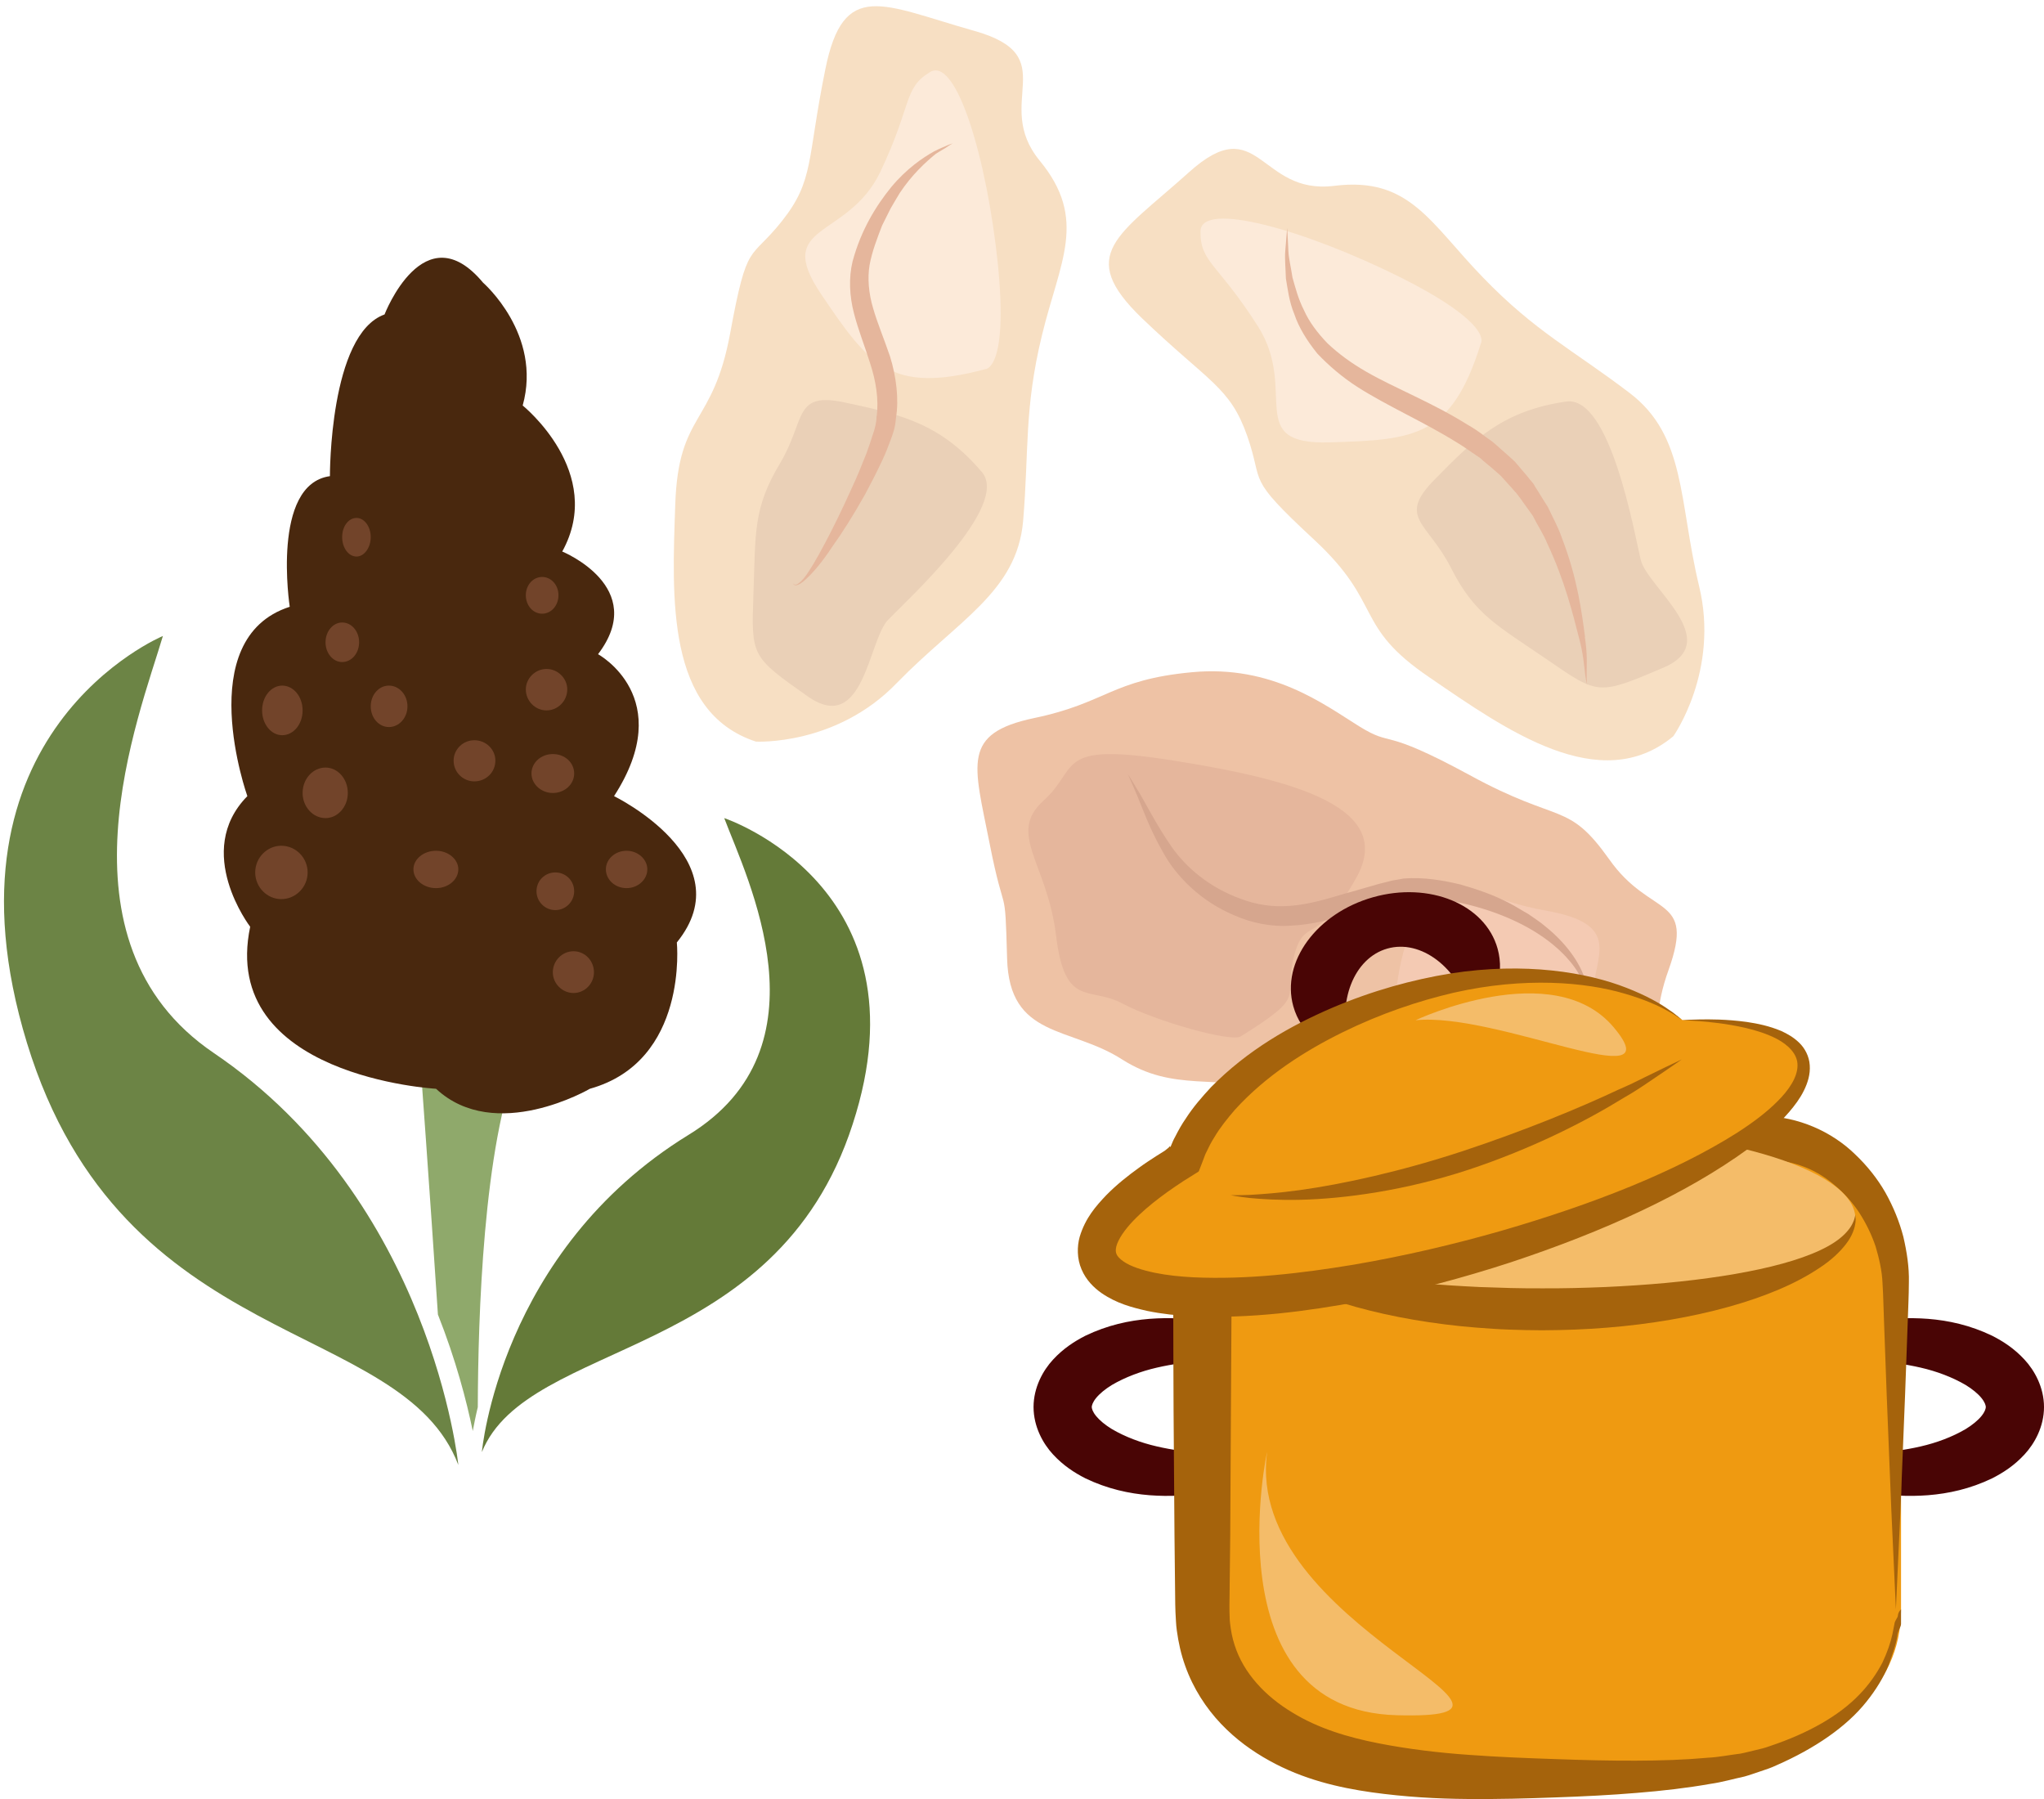<?xml version="1.0" encoding="UTF-8" standalone="no"?>
<!-- Created with Inkscape (http://www.inkscape.org/) -->

<svg
   xmlns:dc="http://purl.org/dc/elements/1.1/"
   xmlns:cc="http://creativecommons.org/ns#"
   xmlns:rdf="http://www.w3.org/1999/02/22-rdf-syntax-ns#"
   xmlns:svg="http://www.w3.org/2000/svg"
   xmlns="http://www.w3.org/2000/svg"
   xmlns:sodipodi="http://sodipodi.sourceforge.net/DTD/sodipodi-0.dtd"
   xmlns:inkscape="http://www.inkscape.org/namespaces/inkscape"
   width="1725.313mm"
   height="1518.313mm"
   viewBox="0 0 1725.313 1518.313"
   version="1.1"
   id="svg8"
   inkscape:version="0.92.4 (5da689c313, 2019-01-14)"
   sodipodi:docname="Vločky čirokové vařené.svg">
  <defs
     id="defs2">
    <style
       type="text/css"
       id="style2">
   <![CDATA[
    .str0 {stroke:white;stroke-width:70.56}
    .fil1 {fill:#491305;fill-rule:nonzero}
    .fil3 {fill:#661F06;fill-rule:nonzero}
    .fil4 {fill:#E8D99A;fill-rule:nonzero}
    .fil2 {fill:#F2DD83;fill-rule:nonzero}
    .fil0 {fill:white;fill-rule:nonzero}
   ]]>
  </style>
    <style
       type="text/css"
       id="style2-6">
   <![CDATA[
    .fil1 {fill:#12752E;fill-rule:nonzero}
    .fil2 {fill:#178C3D;fill-rule:nonzero}
    .fil3 {fill:#7A1155;fill-rule:nonzero}
    .fil0 {fill:#8E165E;fill-rule:nonzero}
    .fil5 {fill:#EAD0B7;fill-rule:nonzero}
    .fil4 {fill:#F7DFC3;fill-rule:nonzero}
   ]]>
  </style>
    <style
       type="text/css"
       id="style2-7">
   <![CDATA[
    .fil2 {fill:#12752E;fill-rule:nonzero}
    .fil3 {fill:#178C3D;fill-rule:nonzero}
    .fil4 {fill:#7A1155;fill-rule:nonzero}
    .fil1 {fill:#8E165E;fill-rule:nonzero}
    .fil0 {fill:#C69A6D;fill-rule:nonzero}
   ]]>
  </style>
    <style
       type="text/css"
       id="style2-3">
   <![CDATA[
    .fil2 {fill:#12752E;fill-rule:nonzero}
    .fil3 {fill:#178C3D;fill-rule:nonzero}
    .fil4 {fill:#7A1155;fill-rule:nonzero}
    .fil1 {fill:#8E165E;fill-rule:nonzero}
    .fil0 {fill:#F9E3B2;fill-rule:nonzero}
   ]]>
  </style>
    <style
       type="text/css"
       id="style2-33">
   <![CDATA[
    .fil4 {fill:#12752E;fill-rule:nonzero}
    .fil5 {fill:#178C3D;fill-rule:nonzero}
    .fil6 {fill:#7A1155;fill-rule:nonzero}
    .fil3 {fill:#8E165E;fill-rule:nonzero}
    .fil0 {fill:#F2D079;fill-rule:nonzero}
    .fil1 {fill:#F4DC98;fill-rule:nonzero}
    .fil2 {fill:#FFEEC0;fill-rule:nonzero}
   ]]>
  </style>
    <style
       type="text/css"
       id="style2-4">
   <![CDATA[
    .fil4 {fill:#12752E;fill-rule:nonzero}
    .fil5 {fill:#178C3D;fill-rule:nonzero}
    .fil6 {fill:#7A1155;fill-rule:nonzero}
    .fil3 {fill:#8E165E;fill-rule:nonzero}
    .fil1 {fill:#E0B363;fill-rule:nonzero}
    .fil0 {fill:#F2CA79;fill-rule:nonzero}
    .fil2 {fill:#FFE0A9;fill-rule:nonzero}
   ]]>
  </style>
    <style
       type="text/css"
       id="style2-0">
   <![CDATA[
    .fil3 {fill:#12752E;fill-rule:nonzero}
    .fil4 {fill:#178C3D;fill-rule:nonzero}
    .fil5 {fill:#7A1155;fill-rule:nonzero}
    .fil2 {fill:#8E165E;fill-rule:nonzero}
    .fil0 {fill:#F2CA79;fill-rule:nonzero}
    .fil1 {fill:#FFE0A9;fill-rule:nonzero}
   ]]>
  </style>
    <style
       type="text/css"
       id="style2-5">
   <![CDATA[
    .fil1 {fill:#12752E;fill-rule:nonzero}
    .fil2 {fill:#178C3D;fill-rule:nonzero}
    .fil3 {fill:#7A1155;fill-rule:nonzero}
    .fil0 {fill:#8E165E;fill-rule:nonzero}
    .fil9 {fill:#D6B469;fill-rule:nonzero}
    .fil5 {fill:#DBB975;fill-rule:nonzero}
    .fil10 {fill:#E8CD97;fill-rule:nonzero}
    .fil4 {fill:#EFD38E;fill-rule:nonzero}
    .fil7 {fill:#F2D6A2;fill-rule:nonzero}
    .fil6 {fill:#F4DEAE;fill-rule:nonzero}
    .fil8 {fill:#FCEED4;fill-rule:nonzero}
    .fil11 {fill:#FFF2DC;fill-rule:nonzero}
   ]]>
  </style>
    <style
       type="text/css"
       id="style2-75">
   <![CDATA[
    .fil1 {fill:#77401B;fill-rule:nonzero}
    .fil4 {fill:#774D31;fill-rule:nonzero}
    .fil3 {fill:#9B5C31;fill-rule:nonzero}
    .fil2 {fill:#F48F42;fill-rule:nonzero}
    .fil0 {fill:#F5C29E;fill-rule:nonzero}
   ]]>
  </style>
    <style
       type="text/css"
       id="style2-73">
   <![CDATA[
    .fil1 {fill:#49280E;fill-rule:nonzero}
    .fil3 {fill:#647A38;fill-rule:nonzero}
    .fil2 {fill:#6C8445;fill-rule:nonzero}
    .fil4 {fill:#72442A;fill-rule:nonzero}
    .fil0 {fill:#8FA96B;fill-rule:nonzero}
    .fil11 {fill:#D6A68E;fill-rule:nonzero}
    .fil7 {fill:#E5B69C;fill-rule:nonzero}
    .fil8 {fill:#EAD0B7;fill-rule:nonzero}
    .fil6 {fill:#EEC2A5;fill-rule:nonzero}
    .fil9 {fill:#F4CAB3;fill-rule:nonzero}
    .fil5 {fill:#F7DFC3;fill-rule:nonzero}
    .fil10 {fill:#FCEAD9;fill-rule:nonzero}
   ]]>
  </style>
  </defs>
  <sodipodi:namedview
     id="base"
     pagecolor="#ffffff"
     bordercolor="#666666"
     borderopacity="1.0"
     inkscape:pageopacity="0.0"
     inkscape:pageshadow="2"
     inkscape:zoom="0.061871843"
     inkscape:cx="3244.417"
     inkscape:cy="2888.5639"
     inkscape:document-units="mm"
     inkscape:current-layer="Vrstva_x0020_1"
     showgrid="false"
     inkscape:window-width="1920"
     inkscape:window-height="1001"
     inkscape:window-x="-9"
     inkscape:window-y="-9"
     inkscape:window-maximized="1" />
  <g
     inkscape:label="Vrstva 1"
     inkscape:groupmode="layer"
     id="layer1"
     transform="translate(886.389,605.214)">
 
 <g
   transform="matrix(0.265,0,0,0.265,-3023.942,-3939.905)"
   id="Vrstva_x0020_1">

  
  
  
  
  
 
 
 

 
 

 
 

 
 

 
 
 

 
 

 
 

 
 

 
 <g
   transform="translate(260.11,14.198)"
   id="Vrstva_x0020_1-1">

  <g
   id="_552625784">
   <path
   inkscape:connector-curvature="0"
   d="m 9328,17051 c 1,-286 17,-832 131,-1113 h -315 c 0,0 31,423 57,818 57,144 91,274 111,371 4,-21 9,-47 16,-76 z"
   style="fill:#8fa96b;fill-rule:nonzero"
   id="path7"
   class="fil0" />

   <path
   inkscape:connector-curvature="0"
   d="m 9195,16037 c 0,0 -692,-38 -592,-516 0,0 -183,-239 -9,-416 0,0 -179,-502 135,-603 0,0 -60,-390 128,-416 0,0 -2,-452 174,-515 0,0 126,-327 314,-101 0,0 189,164 126,391 0,0 265,213 126,465 0,0 277,113 114,327 0,0 254,138 51,452 0,0 414,202 200,466 0,0 38,378 -277,466 0,0 -301,176 -490,0 z"
   style="fill:#49280e;fill-rule:nonzero"
   id="path9"
   class="fil1" />

   <path
   inkscape:connector-curvature="0"
   d="m 9266,17235 c 0,0 -85,-842 -779,-1312 -525,-356 -237,-1075 -162,-1328 0,0 -736,305 -433,1296 304,992 1194,872 1374,1344 z"
   style="fill:#6c8445;fill-rule:nonzero"
   id="path11"
   class="fil2" />

   <path
   inkscape:connector-curvature="0"
   d="m 9341,17194 c 0,0 56,-640 658,-1010 456,-279 186,-818 114,-1009 0,0 656,218 409,975 -245,757 -1034,682 -1181,1044 z"
   style="fill:#647a38;fill-rule:nonzero"
   id="path13"
   class="fil3" />

   <path
   inkscape:connector-curvature="0"
   d="m 8786,15348 c 0,47 -38,85 -84,85 -45,0 -83,-38 -83,-85 0,-47 38,-85 83,-85 46,0 84,38 84,85 z"
   style="fill:#72442a;fill-rule:nonzero"
   id="path15"
   class="fil4" />

   <path
   inkscape:connector-curvature="0"
   d="m 8770,14832 c 0,44 -29,79 -65,79 -35,0 -64,-35 -64,-79 0,-44 29,-79 64,-79 36,0 65,35 65,79 z"
   style="fill:#72442a;fill-rule:nonzero"
   id="path17"
   class="fil4" />

   <path
   inkscape:connector-curvature="0"
   d="m 8914,15095 c 0,44 -32,80 -71,80 -40,0 -73,-36 -73,-80 0,-45 33,-81 73,-81 39,0 71,36 71,81 z"
   style="fill:#72442a;fill-rule:nonzero"
   id="path19"
   class="fil4" />

   <path
   inkscape:connector-curvature="0"
   d="m 9104,14819 c 0,37 -27,66 -59,66 -32,0 -58,-29 -58,-66 0,-37 26,-66 58,-66 32,0 59,29 59,66 z"
   style="fill:#72442a;fill-rule:nonzero"
   id="path21"
   class="fil4" />

   <path
   inkscape:connector-curvature="0"
   d="m 8950,14615 c 0,35 -24,63 -54,63 -29,0 -53,-28 -53,-63 0,-35 24,-63 53,-63 30,0 54,28 54,63 z"
   style="fill:#72442a;fill-rule:nonzero"
   id="path23"
   class="fil4" />

   <path
   inkscape:connector-curvature="0"
   d="m 8987,14280 c 0,34 -21,62 -45,62 -26,0 -46,-28 -46,-62 0,-34 20,-61 46,-61 24,0 45,27 45,61 z"
   style="fill:#72442a;fill-rule:nonzero"
   id="path25"
   class="fil4" />

   <path
   inkscape:connector-curvature="0"
   d="m 9585,14465 c 0,33 -23,59 -52,59 -29,0 -52,-26 -52,-59 0,-32 23,-58 52,-58 29,0 52,26 52,58 z"
   style="fill:#72442a;fill-rule:nonzero"
   id="path27"
   class="fil4" />

   <path
   inkscape:connector-curvature="0"
   d="m 9613,14765 c 0,37 -30,67 -66,67 -36,0 -66,-30 -66,-67 0,-35 30,-65 66,-65 36,0 66,30 66,65 z"
   style="fill:#72442a;fill-rule:nonzero"
   id="path29"
   class="fil4" />

   <path
   inkscape:connector-curvature="0"
   d="m 9635,15033 c 0,34 -30,62 -68,62 -37,0 -68,-28 -68,-62 0,-35 31,-62 68,-62 38,0 68,27 68,62 z"
   style="fill:#72442a;fill-rule:nonzero"
   id="path31"
   class="fil4" />

   <path
   inkscape:connector-curvature="0"
   d="m 9868,15338 c 0,33 -30,60 -66,60 -37,0 -66,-27 -66,-60 0,-32 29,-59 66,-59 36,0 66,27 66,59 z"
   style="fill:#72442a;fill-rule:nonzero"
   id="path33"
   class="fil4" />

   <path
   inkscape:connector-curvature="0"
   d="m 9635,15408 c 0,33 -27,60 -60,60 -33,0 -60,-27 -60,-60 0,-34 27,-60 60,-60 33,0 60,26 60,60 z"
   style="fill:#72442a;fill-rule:nonzero"
   id="path35"
   class="fil4" />

   <path
   inkscape:connector-curvature="0"
   d="m 9266,15338 c 0,33 -32,60 -71,60 -40,0 -72,-27 -72,-60 0,-32 32,-59 72,-59 39,0 71,27 71,59 z"
   style="fill:#72442a;fill-rule:nonzero"
   id="path37"
   class="fil4" />

   <path
   inkscape:connector-curvature="0"
   d="m 9384,14992 c 0,37 -30,66 -67,66 -36,0 -66,-29 -66,-66 0,-36 30,-65 66,-65 37,0 67,29 67,65 z"
   style="fill:#72442a;fill-rule:nonzero"
   id="path39"
   class="fil4" />

   <path
   inkscape:connector-curvature="0"
   d="m 9698,15666 c 0,36 -29,66 -65,66 -36,0 -66,-30 -66,-66 0,-37 30,-67 66,-67 36,0 65,30 65,67 z"
   style="fill:#72442a;fill-rule:nonzero"
   id="path41"
   class="fil4" />

  </g>

 </g>

 <g
   transform="translate(423.082,520.575)"
   id="Vrstva_x0020_1_0">

  <g
   id="_290204504">
   <path
   inkscape:connector-curvature="0"
   d="m 10051,14425 c 0,0 256,14 449,-187 195,-200 382,-290 402,-515 19,-226 3,-357 60,-592 57,-235 147,-369 -7,-556 -153,-186 80,-333 -210,-414 -291,-82 -415,-166 -473,123 -59,290 -35,353 -138,483 -103,130 -110,58 -165,357 -55,299 -165,250 -175,546 -10,296 -30,661 257,755 z"
   style="fill:#f7dfc3;fill-rule:nonzero"
   id="path46"
   class="fil5" />

   <path
   inkscape:connector-curvature="0"
   d="m 12751,15509 c -109,38 -430,144 -566,110 -137,-35 -230,-28 -452,-81 -222,-54 -351,4 -516,-101 -165,-106 -359,-66 -366,-321 -7,-255 -6,-114 -56,-368 -50,-253 -90,-349 142,-398 231,-48 246,-122 503,-146 255,-24 421,103 532,172 113,70 64,-1 353,156 289,158 311,81 444,268 132,188 275,111 189,352 -87,240 46,270 -207,357 z"
   style="fill:#eec2a5;fill-rule:nonzero"
   id="path48"
   class="fil6" />

   <path
   inkscape:connector-curvature="0"
   d="m 11595,15364 c -31,19 -272,-49 -377,-105 -105,-56 -183,16 -211,-216 -28,-232 -157,-324 -40,-430 118,-106 31,-189 418,-127 389,62 705,151 577,375 -127,224 -164,115 -198,251 -34,137 47,117 -169,252 z"
   style="fill:#e5b69c;fill-rule:nonzero"
   id="path50"
   class="fil7" />

   <path
   inkscape:connector-curvature="0"
   d="m 10771,13567 c 90,107 -236,405 -298,469 -64,63 -77,371 -257,245 -180,-127 -180,-127 -173,-325 7,-197 -1,-274 84,-416 85,-142 41,-232 212,-194 172,37 300,65 432,221 z"
   style="fill:#ead0b7;fill-rule:nonzero"
   id="path52"
   class="fil8" />

   <path
   inkscape:connector-curvature="0"
   d="m 12224,15501 c 151,-25 292,-59 342,-86 50,-26 139,-42 148,-175 9,-135 101,-233 -148,-277 -250,-44 -336,-171 -426,52 -89,223 -66,511 84,486 z"
   style="fill:#f4cab3;fill-rule:nonzero"
   id="path54"
   class="fil9" />

   <path
   inkscape:connector-curvature="0"
   d="m 10781,13239 c 0,0 74,4 41,-331 -34,-334 -132,-668 -217,-615 -85,52 -55,101 -158,318 -104,216 -342,161 -189,388 153,227 222,320 523,240 z"
   style="fill:#fcead9;fill-rule:nonzero"
   id="path56"
   class="fil10" />

   <path
   inkscape:connector-curvature="0"
   d="m 12973,14408 c 0,0 148,-208 82,-479 -65,-271 -41,-478 -222,-615 -180,-137 -299,-194 -466,-367 -169,-174 -234,-322 -474,-292 -240,30 -239,-245 -463,-43 -225,202 -361,261 -149,465 214,205 280,218 335,375 55,157 -9,124 213,330 223,207 123,273 368,439 244,167 543,380 776,187 z"
   style="fill:#f7dfc3;fill-rule:nonzero"
   id="path58"
   class="fil5" />

   <path
   inkscape:connector-curvature="0"
   d="m 12632,13342 c 140,-20 216,415 237,503 19,87 273,262 69,346 -203,86 -203,86 -365,-26 -164,-112 -233,-145 -308,-293 -75,-148 -174,-159 -50,-284 123,-125 215,-217 417,-246 z"
   style="fill:#ead0b7;fill-rule:nonzero"
   id="path60"
   class="fil8" />

   <path
   inkscape:connector-curvature="0"
   d="m 12360,13157 c 0,0 44,-60 -257,-211 -301,-150 -635,-245 -636,-146 -1,100 56,102 184,304 128,204 -47,376 227,368 274,-8 389,-17 482,-315 z"
   style="fill:#fcead9;fill-rule:nonzero"
   id="path62"
   class="fil10" />

   <path
   inkscape:connector-curvature="0"
   d="m 11743,12789 c 0,0 2,26 4,74 1,23 8,51 13,84 9,31 18,68 37,105 16,36 43,72 75,105 35,33 76,63 123,90 94,54 210,98 323,169 18,10 37,23 54,36 l 25,18 c 9,7 16,14 24,21 16,14 32,28 47,42 14,16 27,32 40,47 6,8 12,15 19,23 5,9 10,17 16,26 10,16 20,33 30,48 16,34 34,66 45,99 50,129 64,241 74,317 -1,-1 -1,-1 -1,-2 9,53 6,92 6,117 0,13 0,23 1,29 0,6 1,9 1,9 0,0 -1,-3 -2,-9 -2,-6 -3,-16 -5,-28 -3,-26 -6,-65 -19,-113 v 0 c -19,-74 -45,-182 -101,-301 -12,-30 -31,-58 -47,-90 -10,-14 -20,-28 -31,-43 -5,-8 -11,-15 -16,-22 -5,-7 -12,-14 -18,-21 -12,-13 -24,-27 -37,-41 -14,-12 -28,-25 -43,-37 -8,-6 -14,-12 -22,-19 l -25,-17 c -16,-11 -33,-23 -50,-33 -106,-66 -220,-115 -317,-177 -48,-31 -91,-68 -127,-106 -33,-41 -59,-83 -73,-125 -17,-41 -21,-80 -27,-114 -1,-34 -4,-63 -2,-87 4,-48 6,-74 6,-74 z"
   style="fill:#e5b69c;fill-rule:nonzero"
   id="path64"
   class="fil7" />

   <path
   inkscape:connector-curvature="0"
   d="m 10678,12520 c 0,0 -5,2 -14,8 -9,7 -23,14 -40,25 -32,26 -76,66 -115,125 -10,16 -19,32 -29,49 -9,17 -17,35 -27,54 -15,39 -32,82 -40,126 -7,42 -3,90 11,137 14,49 35,98 54,154 20,64 29,137 19,196 0,2 0,-3 0,0 -2,31 -10,52 -18,73 -8,22 -16,42 -25,61 -18,39 -37,75 -55,109 -37,66 -73,123 -106,169 -31,47 -60,81 -83,102 -12,11 -22,18 -31,19 -9,0 -10,-7 -10,-6 0,-1 2,5 10,4 7,-2 16,-10 26,-22 18,-23 40,-61 66,-110 26,-49 55,-108 86,-177 16,-34 31,-71 46,-109 7,-20 14,-39 20,-59 7,-19 12,-41 12,-56 0,1 0,-5 1,-5 6,-52 -2,-109 -22,-169 -16,-52 -37,-103 -51,-158 -14,-54 -17,-112 -4,-165 27,-100 75,-177 123,-236 49,-59 101,-94 137,-114 19,-10 34,-15 44,-20 10,-4 15,-5 15,-5 z"
   style="fill:#e5b69c;fill-rule:nonzero"
   id="path66"
   class="fil7" />

   <path
   inkscape:connector-curvature="0"
   d="m 11236,14529 c 0,0 14,22 38,62 24,41 54,101 101,169 47,67 121,130 221,166 48,18 101,27 157,22 56,-4 114,-21 174,-39 31,-8 62,-18 92,-26 15,-5 30,-8 45,-12 15,-5 33,-6 50,-10 65,-5 126,6 181,19 56,16 107,34 153,58 22,11 43,25 63,36 20,14 39,26 55,40 67,54 107,114 123,160 2,11 7,21 8,30 1,9 2,17 3,23 0,12 1,18 1,18 0,0 -1,-5 -4,-18 -2,-6 -3,-13 -5,-22 -4,-8 -8,-18 -13,-27 -20,-42 -64,-93 -132,-138 -68,-45 -160,-83 -264,-104 -52,-12 -108,-19 -162,-11 -14,3 -25,4 -40,8 -15,5 -30,9 -45,12 -29,10 -60,18 -90,28 -61,18 -124,35 -189,38 -65,5 -129,-9 -183,-33 -107,-45 -185,-125 -226,-200 -43,-75 -65,-139 -83,-182 -19,-44 -29,-67 -29,-67 z"
   style="fill:#d6a68e;fill-rule:nonzero"
   id="path68"
   class="fil11" />

  </g>

 </g>

</g>

<g
   id="g1514"
   transform="matrix(5.487,0,0,-5.487,220.287,582.254)">
  <path
     d="m 0,0 c -0.077,-0.053 -0.097,1.503 -1.735,3.072 -1.535,1.6 -4.544,2.988 -8.437,3.588 -3.872,0.616 -8.682,0.533 -13.569,-0.604 -2.432,-0.558 -4.871,-1.468 -6.918,-2.674 -1.002,-0.611 -1.867,-1.325 -2.406,-1.986 -0.554,-0.683 -0.659,-1.135 -0.68,-1.396 0.021,-0.264 0.126,-0.715 0.68,-1.398 0.539,-0.66 1.404,-1.373 2.406,-1.984 2.047,-1.208 4.486,-2.118 6.918,-2.674 4.887,-1.14 9.697,-1.221 13.569,-0.605 3.893,0.601 6.902,1.987 8.437,3.587 C -0.097,-1.504 -0.077,0.052 0,0 0,0 0.034,-0.342 0.097,-0.989 0.099,-1.318 0.044,-1.729 -0.016,-2.229 -0.16,-2.691 -0.268,-3.291 -0.58,-3.864 c -1.067,-2.447 -4.019,-5.218 -8.264,-7.096 -4.247,-1.893 -9.756,-3.081 -16.018,-2.604 -3.132,0.249 -6.46,0.964 -9.854,2.594 -1.681,0.856 -3.404,1.966 -4.979,3.675 -1.541,1.661 -2.995,4.259 -3.002,7.295 0.007,3.034 1.461,5.633 3.002,7.294 1.575,1.708 3.298,2.817 4.979,3.674 3.394,1.631 6.722,2.345 9.854,2.595 6.262,0.476 11.771,-0.71 16.018,-2.605 C -4.599,9.08 -1.647,6.309 -0.58,3.862 -0.268,3.29 -0.16,2.689 -0.016,2.228 0.044,1.727 0.099,1.318 0.097,0.988 0.034,0.34 0,0 0,0"
     style="fill:#490505;fill-opacity:1;fill-rule:nonzero;stroke:none"
     id="path1516"
     inkscape:connector-curvature="0" />
</g>
<g
   id="g1518"
   transform="matrix(5.487,0,0,-5.487,604.696,582.254)">
  <path
     d="m 0,0 c 0,0 -0.035,0.34 -0.1,0.987 0,0.329 0.056,0.736 0.113,1.239 0.145,0.462 0.253,1.06 0.565,1.631 1.066,2.448 4.014,5.219 8.261,7.098 4.245,1.893 9.756,3.082 16.017,2.608 3.131,-0.25 6.46,-0.965 9.85,-2.595 1.685,-0.857 3.408,-1.966 4.982,-3.674 C 41.23,5.633 42.685,3.034 42.69,0 c -0.005,-3.036 -1.46,-5.634 -3.002,-7.295 -1.574,-1.709 -3.297,-2.818 -4.982,-3.675 -3.39,-1.63 -6.719,-2.343 -9.85,-2.593 -6.261,-0.475 -11.772,0.713 -16.017,2.607 -4.247,1.878 -7.195,4.649 -8.261,7.095 -0.312,0.574 -0.42,1.173 -0.565,1.635 C -0.044,-1.727 -0.1,-1.317 -0.1,-0.988 -0.035,-0.342 0,0 0,0 c 0.078,0.052 0.096,-1.502 1.734,-3.07 1.531,-1.6 4.539,-2.986 8.433,-3.588 3.87,-0.616 8.681,-0.535 13.567,0.602 2.432,0.557 4.871,1.466 6.918,2.674 1.002,0.611 1.869,1.324 2.407,1.984 0.553,0.683 0.66,1.134 0.679,1.398 C 33.719,0.261 33.612,0.713 33.059,1.396 32.521,2.057 31.654,2.771 30.652,3.382 28.605,4.588 26.166,5.498 23.734,6.056 18.848,7.191 14.037,7.274 10.167,6.658 6.273,6.056 3.265,4.668 1.734,3.068 0.096,1.501 0.078,-0.053 0,0"
     style="fill:#490505;fill-opacity:1;fill-rule:nonzero;stroke:none"
     id="path1520"
     inkscape:connector-curvature="0" />
</g>
<g
   id="g1522"
   transform="matrix(5.487,0,0,-5.487,718.251,753.023)">
  <path
     d="m 0,0 c 0,-12.641 -10.271,-19.188 -20.289,-22.889 -8.371,-3.087 -25.389,-3.087 -33.65,-3.087 -8.465,0 -23.446,0 -33.816,3.087 C -97.951,-19.848 -108,-12.641 -108,0 v 49.587 c 0,12.639 9.851,21.721 20.404,21.721 h 66.909 C -10.127,71.308 0,62.226 0,49.587 Z"
     style="fill:#ef9a11;fill-opacity:1;fill-rule:nonzero;stroke:none"
     id="path1524"
     inkscape:connector-curvature="0" />
</g>
<g
   id="g1526"
   transform="matrix(5.487,0,0,-5.487,713.906,753.023)">
  <path
     d="m 0,0 c 0,0 -0.248,5.414 -0.699,15.204 -0.197,4.894 -0.44,10.882 -0.717,17.838 -0.126,3.475 -0.262,7.193 -0.406,11.135 -0.082,1.944 -0.11,4.066 -0.237,6.015 -0.074,1.883 -0.512,3.76 -1.055,5.606 -0.616,1.834 -1.48,3.596 -2.54,5.244 -1.083,1.636 -2.428,3.091 -3.93,4.34 -1.498,1.255 -3.206,2.251 -5.03,2.87 -1.852,0.646 -3.662,0.894 -5.746,0.829 -9.281,-0.248 -19.198,-0.515 -29.632,-0.796 -10.434,-0.232 -21.388,-0.427 -32.746,-0.561 -1.402,-0.021 -2.811,-0.042 -4.225,-0.06 -1.089,-0.064 -2.181,-0.197 -3.25,-0.53 -2.139,-0.628 -4.197,-1.816 -5.976,-3.444 -3.592,-3.257 -5.859,-8.329 -5.994,-13.55 -0.075,-13.301 -0.15,-26.29 -0.219,-38.835 -0.036,-3.146 -0.071,-6.267 -0.104,-9.359 -0.002,-0.736 -0.036,-1.62 -0.014,-2.233 0.043,-0.597 0.008,-1.213 0.087,-1.796 0.13,-1.171 0.343,-2.313 0.701,-3.396 1.375,-4.357 4.781,-7.915 8.837,-10.356 4.065,-2.503 8.656,-3.852 13.325,-4.771 4.67,-0.909 9.349,-1.459 13.91,-1.775 4.559,-0.335 9.004,-0.506 13.307,-0.65 4.296,-0.156 8.394,-0.257 12.301,-0.24 3.908,0.007 7.619,0.131 11.089,0.449 1.757,0.09 3.387,0.435 5.016,0.628 0.793,0.146 1.546,0.361 2.304,0.532 0.756,0.171 1.503,0.351 2.235,0.626 5.867,1.952 10.651,4.657 13.773,7.913 1.572,1.611 2.716,3.319 3.552,4.91 0.766,1.629 1.271,3.109 1.537,4.35 0.123,0.624 0.234,1.175 0.328,1.65 0.047,0.484 0.485,0.89 0.516,1.219 C 0.362,-0.337 0.792,0 0.792,0 v -1 -1.24 c 0,-0.489 -0.502,-1.061 -0.566,-1.707 -0.149,-1.294 -0.721,-2.873 -1.366,-4.67 -0.722,-1.758 -1.873,-3.701 -3.394,-5.592 -3.031,-3.82 -7.927,-7.192 -13.885,-9.792 -0.732,-0.353 -1.551,-0.625 -2.369,-0.894 -0.813,-0.266 -1.655,-0.58 -2.499,-0.813 -1.678,-0.357 -3.436,-0.876 -5.224,-1.127 -3.588,-0.637 -7.381,-1.075 -11.359,-1.395 -3.983,-0.332 -8.157,-0.543 -12.478,-0.692 -4.313,-0.16 -8.834,-0.291 -13.547,-0.243 -4.711,0.033 -9.62,0.311 -14.726,1.022 -5.078,0.722 -10.546,1.976 -15.755,4.872 -2.603,1.434 -5.155,3.26 -7.442,5.667 -2.281,2.394 -4.277,5.429 -5.515,8.928 -0.627,1.74 -1.038,3.582 -1.287,5.442 -0.134,0.927 -0.142,1.855 -0.206,2.791 -0.048,0.924 -0.029,1.581 -0.048,2.389 -0.032,3.092 -0.066,6.213 -0.102,9.359 -0.047,6.298 -0.093,12.707 -0.141,19.209 -0.012,3.252 -0.025,6.528 -0.036,9.826 -0.004,1.648 -0.006,3.303 -0.01,4.961 l -0.002,2.494 c 0.01,0.875 -0.027,1.552 0.032,2.651 0.21,8.149 3.784,15.92 9.33,20.836 2.765,2.478 6.003,4.304 9.461,5.247 1.723,0.486 3.504,0.695 5.277,0.733 1.448,-0.012 2.891,-0.025 4.327,-0.036 11.358,-0.134 22.312,-0.329 32.746,-0.561 10.434,-0.28 20.351,-0.543 29.632,-0.795 5.286,-0.076 10.46,-2.343 14.085,-5.878 1.843,-1.746 3.43,-3.733 4.666,-5.893 1.216,-2.17 2.149,-4.456 2.757,-6.791 C 1.691,54.962 2.054,52.615 1.999,50.324 1.993,48.113 1.876,46.178 1.82,44.177 1.677,40.235 1.542,36.517 1.416,33.042 1.139,26.086 0.897,20.098 0.699,15.204 0.251,5.414 0,0 0,0"
     style="fill:#a5630c;fill-opacity:1;fill-rule:nonzero;stroke:none"
     id="path1528"
     inkscape:connector-curvature="0" />
</g>
<g
   id="g1530"
   transform="matrix(5.487,0,0,-5.487,183.139,620.672)">
  <path
     d="M 0,0 C 0.167,1.256 -8.759,-39.601 19.902,-40.4 48.564,-41.2 -3.584,-26.8 0,0"
     style="fill:#f4bc69;fill-opacity:1;fill-rule:nonzero;stroke:none"
     id="path1532"
     inkscape:connector-curvature="0" />
</g>
<g
   id="g1534"
   transform="matrix(5.487,0,0,-5.487,679.683,423.054)">
  <path
     d="m 0,0 c 0,-7.725 -21.567,-13.984 -48.176,-13.984 -26.607,0 -48.176,6.259 -48.176,13.984 0,7.723 21.569,13.984 48.176,13.984 C -21.567,13.984 0,7.723 0,0"
     style="fill:#f4bc69;fill-opacity:1;fill-rule:nonzero;stroke:none"
     id="path1536"
     inkscape:connector-curvature="0" />
</g>
<g
   id="g1538"
   transform="matrix(5.487,0,0,-5.487,679.683,420.106)">
  <path
     d="m 0,0 c 0,0 0.009,-0.105 0.023,-0.307 0.018,-0.206 0.055,-0.498 -0.013,-0.911 -0.097,-0.809 -0.478,-2.017 -1.437,-3.247 -0.934,-1.234 -2.32,-2.536 -4.091,-3.687 -1.755,-1.177 -3.85,-2.308 -6.214,-3.31 -4.727,-2.013 -10.484,-3.6 -16.728,-4.667 -3.123,-0.537 -6.367,-0.945 -9.674,-1.209 -3.319,-0.279 -6.65,-0.391 -10.064,-0.411 l -2.477,0.032 -2.544,0.072 c -1.676,0.057 -3.344,0.176 -4.998,0.303 -3.308,0.255 -6.553,0.673 -9.675,1.204 -6.245,1.066 -12.003,2.654 -16.73,4.667 -2.363,1.004 -4.459,2.133 -6.216,3.314 -1.768,1.152 -3.155,2.454 -4.089,3.69 -0.958,1.227 -1.34,2.445 -1.432,3.243 -0.068,0.404 -0.035,0.712 -0.017,0.918 0.016,0.202 0.024,0.306 0.024,0.306 0.028,0.009 0.039,-0.435 0.349,-1.128 0.284,-0.702 0.94,-1.593 2.002,-2.452 2.128,-1.738 5.897,-3.21 10.561,-4.342 4.669,-1.144 10.265,-1.977 16.292,-2.542 3.014,-0.282 6.14,-0.476 9.32,-0.63 1.591,-0.052 3.194,-0.102 4.805,-0.154 l 2.397,-0.041 2.475,-0.007 c 3.187,-0.018 6.46,0.069 9.63,0.198 3.179,0.145 6.303,0.35 9.32,0.626 6.026,0.563 11.624,1.396 16.295,2.54 4.661,1.134 8.432,2.61 10.559,4.35 1.061,0.858 1.719,1.757 1.998,2.447 0.162,0.334 0.234,0.638 0.278,0.836 C -0.024,-0.102 0,0 0,0"
     style="fill:#a5630c;fill-opacity:1;fill-rule:nonzero;stroke:none"
     id="path1540"
     inkscape:connector-curvature="0" />
</g>
<g
   id="g1542"
   transform="matrix(5.487,0,0,-5.487,272.524,152.028)">
  <path
     d="m 0,0 c -8.676,-2.455 -14.163,-9.967 -12.254,-16.777 1.151,-4.117 4.75,-7.021 9.324,-8.146 -0.28,0.657 -0.532,1.343 -0.731,2.057 -1.907,6.811 0.72,13.515 5.872,14.973 5.155,1.458 10.876,-2.883 12.784,-9.695 0.2,-0.716 0.339,-1.432 0.442,-2.14 3.318,3.359 4.882,7.724 3.729,11.838 C 17.258,-1.079 8.675,2.454 0,0"
     style="fill:#490505;fill-opacity:1;fill-rule:nonzero;stroke:none"
     id="path1544"
     inkscape:connector-curvature="0" />
</g>
<g
   id="g1546"
   transform="matrix(5.487,0,0,-5.487,533.695,255.66)">
  <path
     d="m 0,0 c -7.749,6.114 -23.282,9.409 -41.363,4.295 -18.589,-5.257 -31.869,-15.648 -35.215,-25.741 -9.317,-5.541 -14.521,-11.063 -13.358,-15.217 2.293,-8.19 28.428,-7.958 58.374,0.512 29.946,8.47 52.365,21.974 50.072,30.162 C 17.374,-1.936 10.39,0.052 0,0"
     style="fill:#ef9a11;fill-opacity:1;fill-rule:nonzero;stroke:none"
     id="path1548"
     inkscape:connector-curvature="0" />
</g>
<g
   id="g1550"
   transform="matrix(5.487,0,0,-5.487,533.695,255.67)">
  <path
     d="m 0,0 c 0,0 0.88,0.059 2.561,0.092 1.681,0.029 4.168,0.048 7.374,-0.387 1.598,-0.244 3.381,-0.59 5.272,-1.385 0.929,-0.429 1.897,-0.964 2.758,-1.804 0.861,-0.826 1.545,-2.081 1.626,-3.466 0.103,-1.378 -0.314,-2.724 -0.91,-3.917 -0.594,-1.207 -1.405,-2.275 -2.285,-3.306 -1.774,-2.057 -3.925,-3.876 -6.271,-5.622 -9.462,-6.892 -22.076,-12.679 -36.539,-17.469 -7.25,-2.366 -14.997,-4.451 -23.178,-6.017 -8.191,-1.511 -16.789,-2.677 -25.885,-2.279 -2.279,0.119 -4.56,0.348 -6.872,0.828 -2.306,0.527 -4.661,1.124 -7.029,2.753 -1.154,0.815 -2.359,1.986 -3.053,3.633 -0.715,1.639 -0.698,3.531 -0.29,4.992 0.878,2.934 2.527,4.767 4.1,6.428 1.61,1.632 3.315,2.981 5.038,4.22 0.857,0.63 1.735,1.198 2.606,1.764 l 1.315,0.823 0.631,0.5 0.13,0.199 0.015,0.005 0.062,-0.093 c 0.061,0.023 0.061,-0.017 0.112,0.076 0.216,0.518 0.414,1.025 0.688,1.495 0.495,0.981 1.018,1.919 1.628,2.791 1.15,1.796 2.513,3.338 3.884,4.823 5.666,5.753 12.238,9.452 18.544,12.17 6.335,2.71 12.509,4.372 18.263,5.312 11.551,1.817 21.11,0.155 27.094,-2.197 3.01,-1.166 5.2,-2.406 6.568,-3.399 C -1.328,1.117 -0.854,0.664 -0.51,0.409 -0.174,0.139 0,0.001 0,0.001 c 0,0 -0.187,0.117 -0.55,0.353 -0.37,0.221 -0.875,0.617 -1.625,0.991 -1.441,0.843 -3.707,1.853 -6.732,2.727 -6.016,1.77 -15.34,2.6 -26.24,0.14 -5.416,-1.252 -11.275,-3.221 -17.128,-6.098 -5.826,-2.867 -11.796,-6.674 -16.561,-11.907 -1.138,-1.335 -2.265,-2.706 -3.147,-4.207 -0.481,-0.732 -0.861,-1.502 -1.229,-2.28 -0.212,-0.38 -0.328,-0.786 -0.484,-1.18 l -0.495,-1.289 c -0.113,-0.197 -0.111,-0.491 -0.315,-0.609 l -0.599,-0.372 -1.664,-1.041 -1.191,-0.796 c -0.79,-0.541 -1.578,-1.084 -2.334,-1.665 -1.518,-1.146 -2.98,-2.374 -4.23,-3.693 -1.237,-1.291 -2.289,-2.792 -2.565,-3.922 -0.125,-0.553 -0.082,-0.874 0.049,-1.177 0.131,-0.304 0.467,-0.697 1.039,-1.089 1.132,-0.804 2.987,-1.375 4.848,-1.758 1.893,-0.387 3.921,-0.594 5.981,-0.698 8.291,-0.372 16.644,0.63 24.571,1.94 7.95,1.357 15.557,3.16 22.712,5.206 14.275,4.134 26.892,9.129 36.319,15.097 2.332,1.507 4.468,3.085 6.184,4.812 1.711,1.693 3.071,3.657 3.094,5.482 0.066,1.844 -1.527,3.24 -3.104,4.098 -1.633,0.856 -3.319,1.351 -4.84,1.716 C 6.693,-0.519 4.217,-0.299 2.551,-0.165 0.882,-0.057 0,0 0,0"
     style="fill:#a5630c;fill-opacity:1;fill-rule:nonzero;stroke:none"
     id="path1552"
     inkscape:connector-curvature="0" />
</g>
<g
   id="g1554"
   transform="matrix(5.487,0,0,-5.487,533.235,288.864)">
  <path
     d="m 0,0 c 0,0 -0.853,-0.588 -2.388,-1.65 -0.775,-0.525 -1.724,-1.166 -2.824,-1.912 -1.1,-0.751 -2.368,-1.582 -3.824,-2.405 -5.697,-3.519 -14.015,-7.772 -23.775,-11.001 -9.764,-3.219 -19.09,-4.457 -25.793,-4.625 -3.361,-0.085 -6.077,0.1 -7.941,0.281 -1.862,0.21 -2.876,0.43 -2.876,0.43 0,0 1.035,-0.033 2.894,0.038 1.854,0.101 4.53,0.294 7.804,0.747 6.545,0.91 15.456,2.84 24.996,5.983 9.533,3.156 17.989,6.64 23.995,9.471 1.529,0.653 2.879,1.314 4.058,1.909 1.188,0.581 2.214,1.081 3.05,1.486 C -0.937,-0.444 0,0 0,0"
     style="fill:#a5630c;fill-opacity:1;fill-rule:nonzero;stroke:none"
     id="path1556"
     inkscape:connector-curvature="0" />
</g>
<g
   id="g1558"
   transform="matrix(5.487,0,0,-5.487,308.412,255.831)">
  <path
     d="M 0,0 C 0,0 21.187,9.989 30.496,-1.092 39.804,-12.171 12.599,1.301 0,0"
     style="fill:#f4bc69;fill-opacity:1;fill-rule:nonzero;stroke:none"
     id="path1560"
     inkscape:connector-curvature="0" />
</g>
<g
   id="g1570"
   transform="matrix(5.487,0,0,-5.487,236.779,773.283)" />
<g
   id="g1586"
   transform="matrix(5.487,0,0,-5.487,442.532,796.676)" />
</g>
</svg>
